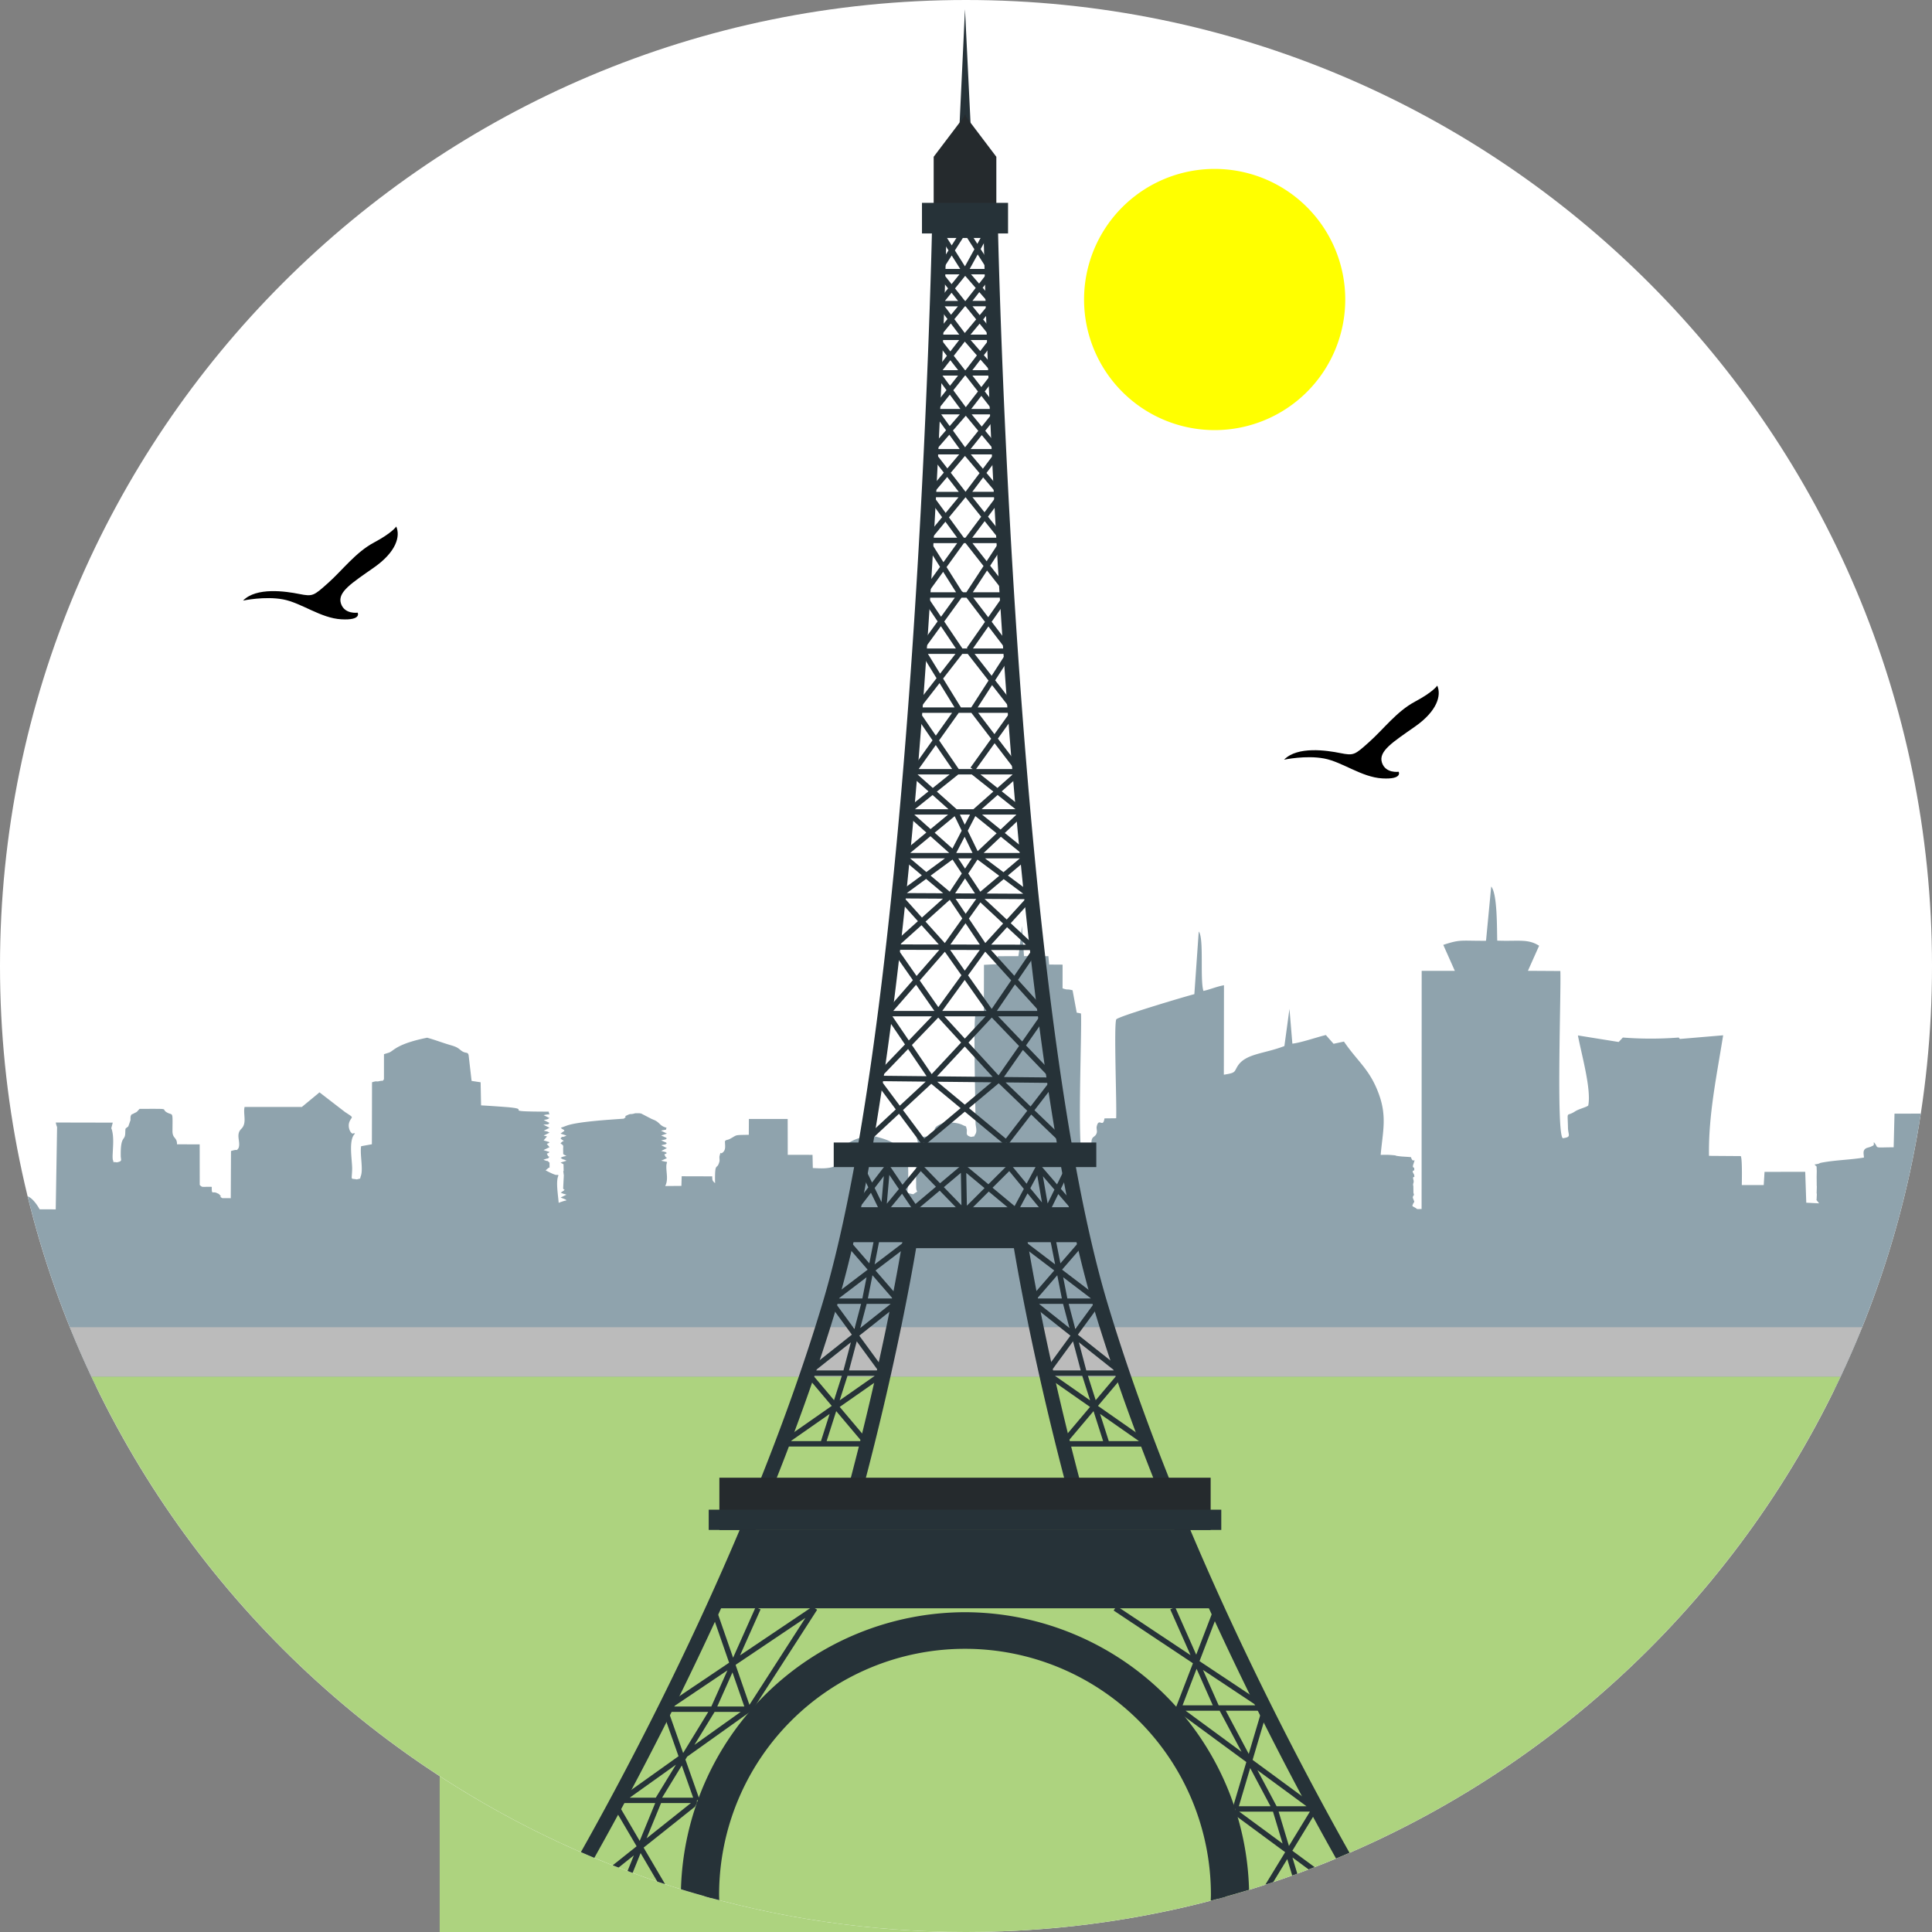 <?xml version="1.0" encoding="UTF-8"?> <svg xmlns="http://www.w3.org/2000/svg" width="1185.177" height="1185.192" viewBox="0 0 1185.177 1185.192"><rect x="0" y="0" width="1185.177" height="1185.192" fill="#808080" stroke="none"/> <g id="Group_205" data-name="Group 205" transform="translate(269.72 -2157.808)"> <rect id="Rectangle_110" data-name="Rectangle 110" width="323" height="290" transform="translate(0 3053)" fill="#add37f"></rect> <g id="eiffel-tower" transform="translate(-269.72 2157.808)"> <path id="Path_171" data-name="Path 171" d="M592.581,0c327.285,0,592.6,265.31,592.6,592.581s-265.311,592.6-592.6,592.6S0,919.866,0,592.581,265.31,0,592.581,0Z" fill="#fff"></path> <path id="Path_172" data-name="Path 172" d="M49.362,541.751l1066.395,1.534a588.661,588.661,0,0,0,52.884-169.043l-16.116.028-.516,20.625c-13.479.109-8.574.815-12.174-3.167-.081,2.16.53,1.713-2.134,2.935l-1.685.5c-.218.095-.572.162-.776.271-2.581,1.331-1.454,3.887-1.468,5.761-7.229,1.25-15.68,1.482-23.208,2.662-6.766,1.046-1.671.734-7.187,1.618.109.162.474.2.53.449.053.218.394.326.463.421.067.067.3.285.368.38l.053,1.833v.285a2.748,2.748,0,0,0,.053.3l-.081,4.143c0,.067.014.231.014.3l.042,5.056c.014.053.053.231.067.285l-.123,3.859c0,.067.014.245.014.3a1.908,1.908,0,0,0,.067.3c0,.067.042.245.042.3l-.15,3.234a1.852,1.852,0,0,0-.1.3l1.643,2.065-7.882-.393-.639-18.953-24.96.042-.5,8.086-13.451.014c.067-3.764.3-16.551-.653-17.787l-19.458-.137c-.435-25.042,4.768-49.31,8.669-73.958l-26.523,2.243c-.109-.109-.285-.34-.379-.421a2.936,2.936,0,0,0-.368-.449,221.8,221.8,0,0,1-34.254,0l-2.556,2.731-25-4.021c2,10.912,8.384,33.113,6.317,43-1.074,1.019-5.829,2.12-8.072,3.6-5.488,3.669-4.593-1.208-4.347,10.069.095,4.62,2.338,5.639-3.153,6.386-4.185-2.528-.951-91.731-1.535-102.573l-19.893-.123,6.875-15.382c-7.065-4.442-12.7-2.609-25.694-3.139-.245-6.59.2-28.643-3.7-33.18l-3.18,33.275c-15.653.109-15.449-1.032-26.224,2.514l7.093,15.937-20.34-.014-.053,146.122c-4.118.014-2.011.218-4.157-.938-2.079-1.113-1.535-.9-.9-2.595.245-.639.5-.109.53-1.155l-.87-2.243c.3-2.5,1.155-.449.393-3.016l-.042-4.09c-.572-1.822.667-1.931-.014-4.09a2.575,2.575,0,0,1-.123-1.088c.285-1.481,1.155.951.572-1.9l-.787-1.5c-.2-2.051,1.317.312.815-2.623-.053-.354-1.25.137-.474-2.229,1.766-5.285-.081.326-1.454-4.347-3.914-.394-5.095-.231-8.465-.748-2.2-.34,1.141-.176-3.806-.583-2.146-.176-4.143-.095-6.317-.081,1.236-14.213,4.076-23.546-1.345-37.91-5.558-14.782-12.745-19.227-21.183-31.59l-6.373,1.359-4.729-5.368c-5.488,1.292-15.4,4.755-20.544,5.285l-1.78-21.305-3.111,22.773c-12.324,4.824-24.023,4.539-28.819,12.5-2.12,3.518-.991,3.926-8.329,5.081l.081-54.879c-4.8.884-8.153,2.5-12.609,3.493-2.215-7.268.463-32.407-2.868-36.442l-2.69,38.412c-6.113,1.562-46.021,13.465-47.9,15.449-1.576,3.493.366,52.081-.067,60.682l-7.173.081c-.924,6.359-3.479-1.019-4.782,5.123-.218.979.354,2.581.067,3.627-.857,3.18-3.153,1.738-3.276,5.924-.109,3.859-2.025,3.22-2.759,6.576-.667,3.044,1.833,2.025-2.486,2.907-3.722-3.289-.53-77.423-1.169-88.483-2.065-.53-1.25-.231-2.623-.558l-2.542-13.711c-3.914-.991-2.567.067-6.141-1.183l.014-14.539-8.275-.053-.435-5.137-14.961-.053-1.264-18.479c-.081.9-1.643,16.183-2.215,18.507l-12.636.042v4.863l-8.437.435-.081,29.335c-6.752.095-3.722-.34-5.081,1.113-1.44,3.206-.028,54.826-.014,66.539.014,2.146,1.25,5.014-.217,7.093-1.236,1.724.91.678-2.447,1.481-4.118-.951-2.173-2.826-2.785-4.947-.639-2.282-.028-1.088-2.391-2.324-3.424-1.766-9.891-2.079-13.588-.625-.218.081-.449.218-.653.312l-1.155.667c-3.206,2.107-1.208,3.56-2.282,6.509l-10.653.516.91,3.736c.053.109.2.271.231.366a3.254,3.254,0,0,1,.081.354c.042,1.236-.572.081-1.386,2.363-.762,2.093-.176,7.065-.176,9.456l.081,14.266c.053,4.442,2.268,1.549-1.766,4.525-5.312-1.169-3.153-.123-3.111-8.1.014-2.974.067-5.951-.042-8.914l-5.354-.924c.449-9.838,2.065-13.914-18.153-18.275-11.836,2.84-10.245,3.588-17.324,7.011-2.419,1.155-.053,8.37-.748,10.407-.421,1.236-1.685,1.06-3.722,1.766-4.021,1.386-7.8,1.236-13.167.938l-.176-8.086-15.2-.014-.042-22.012H449.752l-.053,9.729c-9.347.19-6.685-.095-11.632,2.528-1.412.761-2.514.474-3,1.481,0,2.31.667,4.9-1.06,6.576-2.188,2.134-1.183-1.44-2.229,2.35-.3,1.06.19,2.447-.123,3.574-1.59,5.789-2.868-.923-2.651,13.18l-.951-.924a5.267,5.267,0,0,1-.366-.488c-.081-.151-.176-.326-.259-.516a10.346,10.346,0,0,1-.15-2.269l-18.75-.053-.176,5.91-9.919.081c2-4.035.572-8.044.681-12.243.081-3.493,2.093-1.93-3.181-3.3l1.97-.857c1.25-.653.354.095,1.562-.923-.231-.109-.583-.435-.692-.312l-.884-1.766c1.236-.625.34.109,1.576-.884-1.847-.9,1.169-.15-3.493-1.2l3.479-1.78-3.479-1.78c5.762-1.155,1.113-.028,3.479-1.183-1.305-1.088-.137-.218-1.549-.91l-1.984-.884c4.852-1.032,1.724-.34,3.546-1.183-1.264-1.06-.176-.245-1.549-.923l-1.278-.572c-.137-.067-.488-.19-.706-.285l3.546-1.2-3.641-1.78c4.81-1.25,2.187.38,3.465-1.78-4.375-1.169-4-3.083-7.447-4.674-.326-.151-1.794-.734-1.97-.843l-6.236-3.234c-.245-.042-.734-.081-1.074-.162h-2.528c-3.3,1-2.3-.028-4.782,1.127-3.275,1.521.678.19-2.324,2.215-8.613.611-27.447,1.739-34.595,4.13l-3.94,1.44c.965,1.183,2.146,1.019,2.12,1.9L334.2,386.5l3.683,1.2c-3.518,1.808-1.861-.259-3.7,1.78,2.935,2.664,2.556.232.014,2.977,1.032.965,1.833.829,1.657,2.581a3.049,3.049,0,0,0-.053.354l.042,3.708a12.825,12.825,0,0,0,2.025,1.074c-3.465.734-2.229.639-3.655,1.183,2.676,1.794.761.285,3.683,1.78l-2.759.843c-.19.067-.611.245-.91.354l1.345.692c.067.067.407.259.463.34l.067,3.329c0,.067.042.245.042.312s-.067.245-.081.326-.137.245-.15.326l.245,2.051a2.947,2.947,0,0,1,.067.34l-.407,8.03c.435,1.618,1.4-.449.5,1.306-.028.067-1.5,1-2,1.359l1.671.667c.19.053,1.833.516,1.889.53l-3.588,1.78,2.391.937c2.215,1.169-.176-.937,1.155.843a13.952,13.952,0,0,0-2.567.678c-3.873,1.2.843-.042-2.2.762-.421-5.217-1.875-13.465-.067-16.889-.34-.095-.884-.366-1.074-.231-.678.53-6.387-2.528-6.861-2.771l1.63-1.426c.162-.067.53-.218.787-.313l-.028-2.977c-2.35-2.065.407-.095-3.736-1.78,4.66-1.78,1.563.313,3.708-1.794-.259-.081-.678-.394-.787-.271l-.843-1.671c1.386-.681.421.095,1.685-1.019l-3.7-1.183,3.683-1.794-1.7-1.984c1.236-.625.475,0,1.713-.979-.271-.109-.678-.449-.8-.326l-2.854-.87,2.093-2.419c-.162-.053-1.942-.516-2.051-.544.19-.109.544-.366.625-.285l2.988-1.509c-1.889-.829.095-.38-3.574-1.183l3.574-1.78-3.806-1.917c5.056-.435,1.847.151,3.806-1.06l-2.977-1.5a5.331,5.331,0,0,1-.6-.285c3.451-.706,1.984-.488,3.574-1.183l-3.627-1.794c5.368-1.387,3.315,1,3.153-2.174-33.072-.028-7.324-1.4-26.986-2.88-4.933-.366-9.525-.692-14.553-.965l-.271-14.171-4.606-.692c-.285-.053-.678-.109-.937-.15l-1.822-15.789c-.6-2.405-1.808-.572-4.824-3.016-1.833-1.5-2.556-2.065-6.236-3.125-5.164-1.5-9.444-3.22-14.4-4.565-17.555,3.56-20.178,7.461-22.717,8.845-.162.081-.449.2-.625.285l-3.125.979-.014,15.449c-1.59,1.685.354.368-2.921,1.113-2.16.488-.991-.394-4.4.667l-.081,38.018-6.59,1.2c-.857,4.933,1.426,14.241-.245,18.437-.692,1.752.544,1.155-2.419,1.931-4.062-.842-3.072,1.046-2.854-6.113.15-5.463-2.528-18.153,1.766-21.984-.232-.109-.678-.38-.787-.271-1.359,1.373-4.009-3.153-2.718-6.752,1.387-3.859,3.6-2.12-2.637-6.211l-15.625-12.053c-.232.137-.488.2-.572.449l-10.3,8.507-35.111-.014c-1.019,4.347,1.63,9.877-2,13.412-3.708,3.613-.2,7.988-1.724,11.849-1.942,2.363.611.109-4.606,1.78l-.15,28.914-5.176-.014c-3.192-1.942.2-.123-1.25-1.63-1.412-1.482-.5-.692-1.956-1.44-2.854-1.454-3.315,1.454-3.275-3.859-6.222-.19-5.572.6-7.377-1.169l-.028-24.893-13.914-.042c.042-4.565-2.826-3.262-2.785-8.329.123-12.812.34-8.981-3.532-11.305s3.669-2.134-16.646-2.107l-1.671,1.822c-.15.109-.421.245-.6.354-.231.137-1.088.5-1.317.667-1.345.829-1.113-.028-1.889,1.657a12.3,12.3,0,0,0-.081,2.377l-1.345,3.873c-2.051,1.833-1.713.366-1.9,4.442-.218,4.47-2.963,1.222-2.745,13.711.028,2.486,1.25,3.206-2.405,3.914-3.574-.625-1.306.991-2.472-1.6a17.761,17.761,0,0,1-.067-3.532c.176-4.782.787-10-.463-14.715-.407-1.5-.326-.123-.34-1.345l.843-3.18L24.57,379.7a13.953,13.953,0,0,0,.8,2.812l-.829,50.465-9.866-.014c-1-1.847-4.171-6.917-7.338-7.949A589.361,589.361,0,0,0,49.362,541.751Z" transform="translate(9.649 308.9)" fill="#8fa3ad"></path> <path id="Path_173" data-name="Path 173" d="M24.219,364.8H1097.257c-94.664,201.341-299.294,340.75-536.519,340.75S118.9,566.136,24.219,364.8Z" transform="translate(31.843 479.632)" fill="#add37f"></path> <path id="Path_174" data-name="Path 174" d="M18.508,351.717h1099.48q-6.195,15.347-13.22,30.273H31.728Q24.717,367.07,18.508,351.717Z" transform="translate(24.334 462.437)" fill="#bbb"></path> <path id="Path_175" data-name="Path 175" d="M428.8,118.542a47.106,47.106,0,0,1,21.264,5.042,38.427,38.427,0,0,1,64.215,18.44,30.373,30.373,0,0,1,19.62,18.329,29.436,29.436,0,0,1,3.3-.176,30.3,30.3,0,1,1-14.4,56.974,30.3,30.3,0,0,1-50.613,12.8,30.308,30.308,0,0,1-42.231.815A30.295,30.295,0,0,1,386.34,231.9a36.1,36.1,0,1,1-7.773-71.361,31.682,31.682,0,0,1,3.22.162A47.292,47.292,0,0,1,428.8,118.542Z" transform="translate(450.272 148.088)" fill="#fff"></path> <g id="Group_154" data-name="Group 154" transform="translate(356.349 5.653)"> <g id="Group_151" data-name="Group 151" transform="translate(61.384)"> <path id="Path_176" data-name="Path 176" d="M257.7,2.442l-3.465,73.319h7.039Z" transform="translate(-83.464 -2.442)" fill="#263238"></path> <path id="Path_177" data-name="Path 177" d="M355.16,427.251h-.9a174.754,174.754,0,0,0-173.8,169.941c6.278,1.942,12.609,3.736,18.967,5.477l-.053-2.106a155.329,155.329,0,1,1,310.653,0c0,.748-.014,1.576-.053,2.433q9.559-2.569,18.981-5.449A174.743,174.743,0,0,0,355.16,427.251Z" transform="translate(-180.462 556.096)" fill="#263238"></path> </g> <path id="Path_178" data-name="Path 178" d="M267.107,31.511V30.33l-.461.6-.435-.6v1.181L247.433,56.3V85.577h38.44V56.3Z" transform="translate(-31.025 34.225)" fill="#252a2d"></path> <g id="Group_152" data-name="Group 152" transform="translate(0 131.39)"> <path id="Path_179" data-name="Path 179" d="M332.924,719.976H318.167l-3.926,14.81ZM592.95,1065.508l-3.683,1.4-9.905-7.3,2.975,9.919-3.125,1.1-3.03-10.042-8.588,14.09c-1.6.544-3.234,1.046-4.838,1.563l12.134-19.9-30.8-22.706.19-2.173v-1.672l-1.59-.463,8.384-28.275-43.277-31.8.991-1.345V966.25h21.7l-9.933-22.393-9.8,25.518-3.1-1.2,10.667-27.731-48.657-32.352,1.833-2.759,45.356,30.15-12.461-28.1,3.03-1.331,12.907,29.132,11.141-29.065,3.1,1.183-12.215,31.849,41.2,27.38-.923,1.372h0l1.59.475-9.308,31.361,39.078,28.71-.979,1.331,1.412.87-15.123,24.81Zm-398.455,10.435c-1.576-.516-3.167-1-4.743-1.549l-10.259-17.488-4.905,12.148-3.1-1.183,3.859-9.565-9.375,7.472c-1.2-.463-2.419-.9-3.6-1.373l14.673-11.685-14.511-24.715,1.44-.843-.965-1.345,2.363-1.685V1022.9h1.738l35.641-25.423-9.972-28.289,1.576-.558-.937-1.373,40.368-27.148-11.4-32.842,3.139-1.088,10.706,30.856,13.819-30.993,3.03,1.359L240.5,935.592l44.974-30.245.924,1.373,1.4.9L247.589,970l-2.785-1.808,35.789-55.574-42.639,28.669-.137.326,9.782,28.247-.843.3-38.7,27.583-1.074,1.766,8.641,24.486-1.576.544v1.671l-1.236,2.255-31.47,25.069Zm378.821-24.9-5.9-19.579H546.709Zm-2.433-19.581,6.331,21.06,12.854-21.06Zm-5-3.315-12.447-23.4-6.944,23.4Zm-17.759-33.384-13.412-25.192h-20.87Zm-9.646-25.192,14.076,26.481,7.868-26.481Zm19.4,36.47,11.766,22.106h18.317Zm-33.4-61.5,9.62,21.713h23.058ZM178.937,1049.42,189.358,1024l3.083,1.236-9.294,22.623,27.19-21.646H168.175l-2.012,1.426ZM188.8,1022.9l12.377-20.231L172.821,1022.9Zm16.808-27.447L221,970.286H196.7l8.873,25.178Zm19.282-25.164L212.5,990.518l28.37-20.231Zm-20.123,32.868L192.689,1022.9h19.037Zm18.111-36.182,9.891-22.19-32.99,22.19Zm12.963-20.926-9.322,20.926h16.59ZM382.315,354.1l10.611-16.467L380.153,321.25h-3.315l-11.78,15.136L375.982,354.1h6.333Zm12.514-19.417,8.655-13.437H384.352ZM406.514,319.6l1.4.9-10.923,16.958,13.465,17.282-1.306,1.018,1.345.965L398.66,373.233l14.757,19.308-1.317,1,1.1,1.236-12.187,10.789,14.227,11.305-1.032,1.305,1.141,1.2L402.9,431.119l13.479,10.912-1.088,1.345H416.7v1.657l1.06,1.264-12.949,10.912,15.407,11.537-.991,1.331,1.222,1.113-13.928,15.273,14.185,13.18h1.917V501.3l1.359.924-12.963,19.009,17.745,19.592-1.222,1.113h0l1.359.938-12.977,18.574,18.3,19.076-1.019.979V582.8l1.306,1-13.4,17.391,19.349,18.6-2.3,2.377L419.1,603.845,405.1,622l-1.317-1-1.06,1.278-24.349-20.192-24.1,20.178-1.074-1.264-1.317.991-13.873-18.63-19,17.65-2.255-2.419,19.266-17.9-13.4-18.016,1.317-.991h0l-1.2-1.155,18.928-19.7-11.727-17.243H329.4v-3.315h.667l16.454-18.859-13.507-19.335,1.373-.951-1.113-1.236L349.6,485.225l-13.03-14.511,1.236-1.1-.979-1.345,15.2-11.169-12.84-10.8,1.074-1.264h0l-1.06-1.278,15.572-12.9-12.854-11.44,1.1-1.236-1.032-1.292,14.09-11.292L343.94,394.786l.991-1.113-.123-.095.231-.326v-1.359h.965l12.556-17.623L346.535,356.7l1.359-.938-1.305-1.019,14.444-18.56-9.2-14.933H350.5v-1.657l-1.345-.965,12.541-17.3-10.312-15.287,1.373-.924-1.331-.979,11.741-16.25-9.7-15.368,1.4-.884h0l-1.278-1.06L364.447,237.4l-9.484-12.921,1.331-.979-1.264-1.06,10.463-12.377-9.185-11.794,1.317-1.019-1.264-1.088,10.5-12.093-7.065-9.743h-1.032V172.67l-1.306-1.032,9.674-12.174-6.6-8.94h-.748v-3.315h.776l6.836-8.792-8.058-10.326,1.292-1.019-1.278-1.06,8.384-10.178-5.884-7.8h-.474v-.653l-.014-.014.014-.014v-2.637h.516l6.211-7.664-6.889-8.627h-.572V85.9l-.042-.028.042-.042v-.72h.463l7.257-11.373-7.079-11.211,2.812-1.766,6.236,9.891,6.317-9.9L378.5,61.93l1.847-1.183,5.72,8.981,4.891-8.886,2.908,1.6L388.086,72.9l7.8,12.215h.5v3.315h-.611l-6.44,8.234,7.5,8.627-1.25,1.088,1.264,1.06-7.229,8.655,8.044,9.933-1.278,1.046,1.306,1-7.637,9.947,8.518,9.757-1.25,1.1,1.317,1-8.03,10.382,8.886,11.386-1.317,1.019,1.292,1.032L390.9,184.394l9.768,11.794-1.278,1.06,1.317.991-9.049,12.025,10.285,12.162-1.264,1.074,1.331,1-9.417,12.569,10.815,13.532-1.306,1.032,1.387.9-9.565,14.634,11.7,14.919-1.738,1.373h.435V285.1l1.359.951-10.842,15.491L407.826,318.6Zm-11.426,20.8-8.831,13.7h19.5Zm8.083-22.46L392.845,304.4l-9.484,13.546Zm-12.43-16.317L379.41,286.764h-3.044L365.755,301.4l11.155,16.551h3.275l-.583-.407Zm-7.176-14.866,9.157,12.025,8.423-12.025Zm-4.238-3.3,10.53-16.1L378.824,253.3h-1.019l-10.625,14.715,9.347,14.8.9.653Zm12.447-19.035,7.282-11.127H383.035Zm.243,5.678-8.736,13.356h19.2Zm6.66-20.123-8.125-10.164-7.609,10.164Zm-10.259-12.84-9.579-11.984h-.014l-10.178,12.366,9.143,12.461h1Zm-5.34-11.984,7.391,9.241,6.917-9.241Zm-4.252-3.343,8.6-11.428-8.954-10.572-8.722,10.326Zm10.653-14.146,6.6-8.778H382.058Zm.148,5.312-6.671,8.859h14.157Zm6.25-17.391-7.093-8.546-6.847,8.546Zm-9.238-11.155-7.664-9.266-7.882,9.076,7.447,10.273Zm-4.062-10.109,6.183,7.472,5.979-7.472Zm-3.6-4.4,7.461-9.648-7.609-9.757h-.354l-7.16,9.023Zm9.539-12.352,5.449-7.051H383.023Zm.014,5.393-6.211,8.044h12.474Zm5.162-15.761L388,140.7l-5,6.509Zm-7.907-9.049-7.419-8.479L371.6,138.4l6.875,8.806h.354Zm-3.831-9.43,5.884,6.752,5.19-6.752Zm-3.588-4.319,6.984-8.356-6.509-8.016h-.394l-6.481,7.882Zm9.146-10.951,4.539-5.421h-8.94Zm-.042,5.218-5.625,6.738h11.074Zm4.484-13.956-4.687-5.393-4.227,5.393Zm-6.9-7.949-6.44-7.419-6.25,7.718,6.113,7.65h.354Zm-2.854-8.343,4.947,5.681,4.442-5.681Zm-3.736-4.919,5.789-10.477-5.748-9-6.211,9.715Zm7.813-7.3-4.905,8.9h10.6ZM383.158,391.89l-1.278-.91L394.544,373.3,382.4,357.418h-7.773L362.6,374.307l12.039,17.583Zm13.4-21.4,9.375-13.072H386.567Zm.095,5.572L385.292,391.89h23.465ZM372.084,354.1l-9.2-14.919L351.28,354.1ZM355.739,321.25l7.472,12.134,9.43-12.134ZM360.6,371.4l9.961-13.981H351.037Zm-.039,5.775L350.086,391.89H370.63Zm3.22-78.7,8.479-11.713H355.889Zm-.095,5.773-9.933,13.7h19.159Zm9.319-20.789-7.921-12.556-9.076,12.556ZM357.871,253.3l7.391,11.7,8.451-11.7Zm8.752-18.532,7.907-9.606H359.57Zm-.15,5.393-8.1,9.824h15.312Zm8.192-18.315-7.092-9.118-7.7,9.118ZM361.01,198.892l6.657,8.574,7.243-8.574ZM369.1,181.5l6.211-7.174H363.891Zm-.231,5.312-7.609,8.778h13.967Zm6.794-15.8-6.481-8.778-6.984,8.778Zm-11.007-20.488,4.62,6.25,4.961-6.25Zm4.838-14.812,5.421-6.984H364.026Zm.014,5.4-4.755,6.1h9.525Zm5.463-15.694-5.176-6.861-5.639,6.861Zm-8.956-17.377,3.9,5.164,4.252-5.164Zm4.227-13.616,4.852-5.993h-9.634Zm-.014,5.285-4.062,5.014h8.072Zm5.326-14.592-5.231-8.275-5.285,8.275Zm33.914,331.414L398.5,407.8l-9.852,8.722Zm-13.6-10.815-13.22-10.5h-8.289l-13.139,10.516,12.12,10.8H383.66Zm-7.893-10.5,10.421,8.275,9.347-8.275Zm-29.254,8.289,10.326-8.289H349.392Zm-.123,4.333-10.843,8.7h20.6Zm54.187,35.546-12.31-9.961-10.558,9.961Zm-14.9-12.065-13.058-10.572-4.66,9,6.088,12.542Zm-8.912-11.47,11.345,9.171,9.729-9.171Zm-17.6,23.535-.109-.067-.053.067Zm-.6-2.718,5.681-10.965-4.308-8.887-12.271,10.15Zm7.581-14.648,3.206-6.169h-6.2Zm-.095,7.405-5.164,9.961h10Zm-9.43,9.961-11.537-10.285-12.433,10.285Zm-21.44-23.535,9.972,8.886,10.748-8.886Zm66.823,48.537-12-8.968-10.5,8.845Zm-14.729-11.007-13.329-9.96-5.667,8.56,7.405,11.169Zm-8.75-10.694,11.359,8.507,10.069-8.507Zm-21.618,20.463,7.405-11.169-5.681-8.574-13.451,9.877Zm9.389-14.171,4.157-6.292h-8.315Zm0,6.007-6.074,9.171,12.187.067ZM365.1,468.1,354.637,459.3l-11.822,8.683Zm-20.3-21.428,9.972,8.41,11.428-8.41Zm7.271,36.335,12.9-11.59-23.426-.137Zm17.079-10.9-14.88,13.37L366.1,498.649l10.734-15.095ZM351.811,487.7,338.7,499.478l23.724.042Zm35.777,11.875L378.81,486.5l-9.28,13.03Zm-14.893-28.113,6.2,9.227,6.509-9.157Zm8.167,12.162,10.081,15,10.923-11.97L387.926,473.7Zm23.236.583,11.4-12.5-25.014-.151Zm.19,4.7-9.729,10.68,21.278.042ZM419.463,503l-.053-.042-24.974-.053,14.308,15.8Zm4.349,37.27-14.7-16.224-11.074,16.224Zm-16.986-18.75-15.937-17.6-10.53,14.525L394.87,539.03Zm-44.7,16.426L376.3,518.4l-10.19-14.43-15.382,17.65Zm16.222-22.363,9.2-12.69-18.18-.042Zm-.039,5.692-13.778,19h27.176Zm-18.6,19-11.224-16.06-14.009,16.06Zm-22.134-37.488,11.2,16.046,13.94-15.993Zm6.44,55.6,14.2-14.8H333.956Zm18.058-14.023-16.155,16.822,12.134,17.854,18.058-19.375Zm-18.493,19.266L327.8,580.051l27.134.285Zm34.8-6.384,12.717-13.655H365.861Zm16.537-12.9-14.294,15.34,18.437,20.123L411.65,561.79Zm-16.565,17.773-17.039,18.289,34.118.34Zm35.234-3.1,10.789-15.435H398.785Zm.408,5.2-11.6,16.6,27.815.271Zm2.69,37.3-17.528-16.849L380.956,599.9l22.569,18.711Zm-13.289-17.379,15.326,14.743,11.141-14.47Zm-49.907,34.444,22.3-18.669L357.787,585l-17.338,16.088Zm24.879-20.829,16.359-13.7-33.289-.34Zm-51.09-14.391,11.2,15.042,15.9-14.757Zm-16.4,81.337-2.623-2.026,10.924-14.185-5.68-11.685,2.988-1.454,4.961,10.2,8.072-10.491,1.306,1.019h.014l1.359-.938,7.949,11.752,9.838-11.875,1.278,1.06,1.183-1.169L363.186,646l13.3-11.2,1.074,1.278,1.046-1.278,14.227,11.808L404.576,634.9l1.169,1.183,1.278-1.06,9.252,11.264L422.16,635.3l1.468.787h0l1.25-1.088,10.069,11.685,5.572-11.331,2.975,1.453L437.3,649.4l11.4,13.208-2.514,2.16-10.477-12.134-5.8,11.794-1.482-.734h0l-1.292,1.046L416.847,652.21,410.9,663.337l-1.468-.775-1.06,1.278-15.326-12.759-13.819,13.778-1.169-1.169h0l-1.183,1.155-13.9-14.322L348.838,662.4l-1.074-1.264-1.359.923-6.535-9.648-10.19,12.338-1.278-1.06-1.5.72-6.113-12.583Zm17.815-23.113-5.625,7.3,4.213,8.7Zm1.833,16.944,7.419-8.981-5.87-8.683Zm20.831-19.988-9.28,11.21,6.046,8.928,12.528-10.544Zm24.606,1.046-10.449,8.792,10.8,11.141Zm14.511,9.375-11.2-9.308.366,20.109Zm4.919-.231,13.532,11.25,5.653-10.544-8.954-10.9Zm27.419-7.634-4.266,7.963,7.174,8.722Zm6.373,17.3,4.171-8.493-7.065-8.206Zm8.724,58.263L435.09,702.42l-12.338,14.241Zm-4.132-20.9-2.785-14.076,3.262-.639,2.771,14.076,12.868-14.838,2.5,2.16L438.037,699l23.669,17.991-1,1.331,1.331.979-14.308,19.579,28.139,22.3-1.032,1.306h0l1.264,1.074-16.046,19.009,31.4,21.93-.937,1.359v1.657H438.226V805.85l-1.264-1.06,18.222-21.59-27.72-19.363.951-1.359-1.331-.979,16.088-22.011L418.1,719.608l1.018-1.292h0l-1.25-1.088L433.227,699.5l-22.12-16.808,2-2.65Zm4.947,7.908,2.556,12.99h14.512Zm10.762,57.15-4.743-17.868L431.678,760.82Zm-6.917-26.035-3.926-14.81H423.893Zm-.488-14.81,4.09,15.421,11.278-15.421Zm6.264,23.6L452.9,760.82h17.176Zm14.877,60.615-5.884-18.412-15.544,18.412Zm-7.988-25.016-4.81-15.042H433.689ZM453.9,764.135l4.768,14.933,12.609-14.933Zm7.458,23.37,5.34,16.685H485.24ZM315.533,716.661l2.567-12.99-17.067,12.99Zm4.266-21.537,2.771-14.076,3.248.639-2.771,14.076,20.667-15.72,2,2.651L323.591,699.5l15.354,17.731-1.25,1.088h0l1.018,1.292-25.069,19.88L329.732,761.5l-1.331.979.951,1.359L301.633,783.2l18.22,21.59-1.264,1.06v1.657H266.3v-1.657l-.951-1.359,31.4-21.93-16.032-19.009,1.25-1.074h0l-1.019-1.306,28.141-22.3L294.772,719.3l1.331-.979-.991-1.331L318.767,699l-14.336-16.551,2.5-2.16Zm1.928,7.3-2.812,14.241h15.15Zm-6.984,17.556H299.376L310.653,735.4ZM303.915,760.82l4.565-17.243L286.739,760.82Zm8.167-17.854-4.743,17.854h17.8Zm-21.958,61.226,5.326-16.685-23.886,16.685Zm8.03-25.125,4.768-14.933h-17.38Zm8.248-14.933-4.8,15.042,21.523-15.042Zm-6.917,21.646L293.6,804.193h21.414Z" transform="translate(-142.863 -57.173)" fill="#263238"></path> <path id="Path_180" data-name="Path 180" d="M365.321,319.926H227.433c-1.25,7.324-2.556,14.5-3.873,21.467H369.179C367.86,334.424,366.571,327.25,365.321,319.926Z" transform="translate(-62.413 283.595)" fill="#263238"></path> <path id="Path_181" data-name="Path 181" d="M476.915,405.45H210.11c-6.97,16.509-14.048,32.569-21.129,48.06H498.04C490.966,438.019,483.885,421.959,476.915,405.45Z" transform="translate(-107.879 396.042)" fill="#263238"></path> <path id="Path_182" data-name="Path 182" d="M229.788,1085.352l-.014-.884A160.747,160.747,0,0,1,389.551,923.74h.042a160.723,160.723,0,0,1,159.774,160.728l-.014,1.208q-4.524,1.264-9.049,2.458c.067-1.331.123-2.581.123-3.669a150.85,150.85,0,1,0-301.7,0c0,.993.042,2.134.109,3.329Q234.292,1086.617,229.788,1085.352Zm395.657-26.606c-2.731,1.183-5.488,2.364-8.247,3.5-36.049-64.078-106.867-198.894-148.58-337.474-54.472-180.931-66.4-609.09-67.571-656.634H378.125c-1.183,47.544-13.111,475.7-67.585,656.634-41.632,138.3-112.247,272.824-148.362,337.067-2.759-1.141-5.5-2.324-8.234-3.518,35.764-63.537,106.458-197.971,148.036-336.1,57.3-190.348,67.312-657.284,67.326-658.632l4.47.081V59.2h31.6v4.47l4.456-.081c.028,1.345,10.042,468.281,67.326,658.632C518.851,860.681,589.765,995.388,625.445,1058.746ZM390.026,849.431H313.964l1.535-5.639c25.111-92.328,35.859-160.918,35.884-161.108l8.805,1.44c-.028.19-10.463,66.661-34.539,156.367H453.507c-24.09-89.705-34.514-156.175-34.539-156.367l8.792-1.44c.028.19,10.789,68.779,35.884,161.108l1.535,5.639H390.026Z" transform="translate(-153.944 -59.203)" fill="#263238"></path> </g> <path id="Path_183" data-name="Path 183" d="M341.775,391.609H190.642v32.039H492.015V391.609Z" transform="translate(-105.694 509.234)" fill="#252a2d"></path> <g id="Group_153" data-name="Group 153" transform="translate(78.411 118.782)"> <path id="Path_184" data-name="Path 184" d="M345.5,400.085H187.818V412.5H502.249V400.085Z" transform="translate(-187.818 401.596)" fill="#263238"></path> <path id="Path_185" data-name="Path 185" d="M271.181,53.756H244.334V72.534h52.8V53.756Z" transform="translate(-113.511 -53.756)" fill="#263238"></path> <path id="Path_186" data-name="Path 186" d="M302.42,302.774H220.948v15.095H382.016V302.774Zm-34.731,55.914H335.26v8.928H267.688Z" transform="translate(-144.259 273.652)" fill="#263238"></path> </g> </g> <path id="Path_187" data-name="Path 187" d="M367.4,44.764a80.113,80.113,0,1,1-80.113,80.113A80.117,80.117,0,0,1,367.4,44.764Z" transform="translate(377.727 58.856)" fill="#ff0"></path> <path id="Path_188" data-name="Path 188" d="M149.258,78.886a24.859,24.859,0,0,1,11.211,2.662A20.238,20.238,0,0,1,194.3,91.278a15.935,15.935,0,0,1,10.34,9.648,14.78,14.78,0,0,1,1.738-.095,15.965,15.965,0,1,1-7.581,30.028,15.986,15.986,0,0,1-26.685,6.738,15.956,15.956,0,0,1-22.243.421,15.94,15.94,0,0,1-22.991.6,18.509,18.509,0,0,1-4.09.449,19.016,19.016,0,1,1,0-38.032c.572,0,1.141.028,1.7.067A24.923,24.923,0,0,1,149.258,78.886Z" transform="translate(136.434 99.626)" fill="#fff"></path> <g id="Group_155" data-name="Group 155" transform="translate(149.11 323.004)"> <path id="Path_189" data-name="Path 189" d="M64.416,184.962s13.384-2.868,24.62-.72,22.949,11.481,35.627,12.2,10.042-4.076,10.042-4.076-8.125,1.208-10.285-5.72c-2.146-6.944,6.685-12.447,20.326-22s16.264-19.132,13.627-25.111c0,0-2.391,3.817-13.627,9.8s-19.363,16.984-28.208,24.866-9.336,8.37-17.7,6.7S72.541,176.606,64.416,184.962Z" transform="translate(-64.416 -139.539)"></path> <path id="Path_190" data-name="Path 190" d="M340.294,227.132s13.4-2.868,24.62-.72,22.949,11.481,35.641,12.2c12.664.706,10.028-4.076,10.028-4.076s-8.125,1.208-10.287-5.734c-2.134-6.931,6.7-12.447,20.326-21.984,13.641-9.565,16.264-19.132,13.641-25.122,0,0-2.405,3.831-13.641,9.81s-19.363,16.984-28.208,24.852c-8.845,7.907-9.336,8.384-17.692,6.713C366.356,221.384,348.421,218.762,340.294,227.132Z" transform="translate(298.308 -84.11)"></path> </g> </g> </g> </svg> 